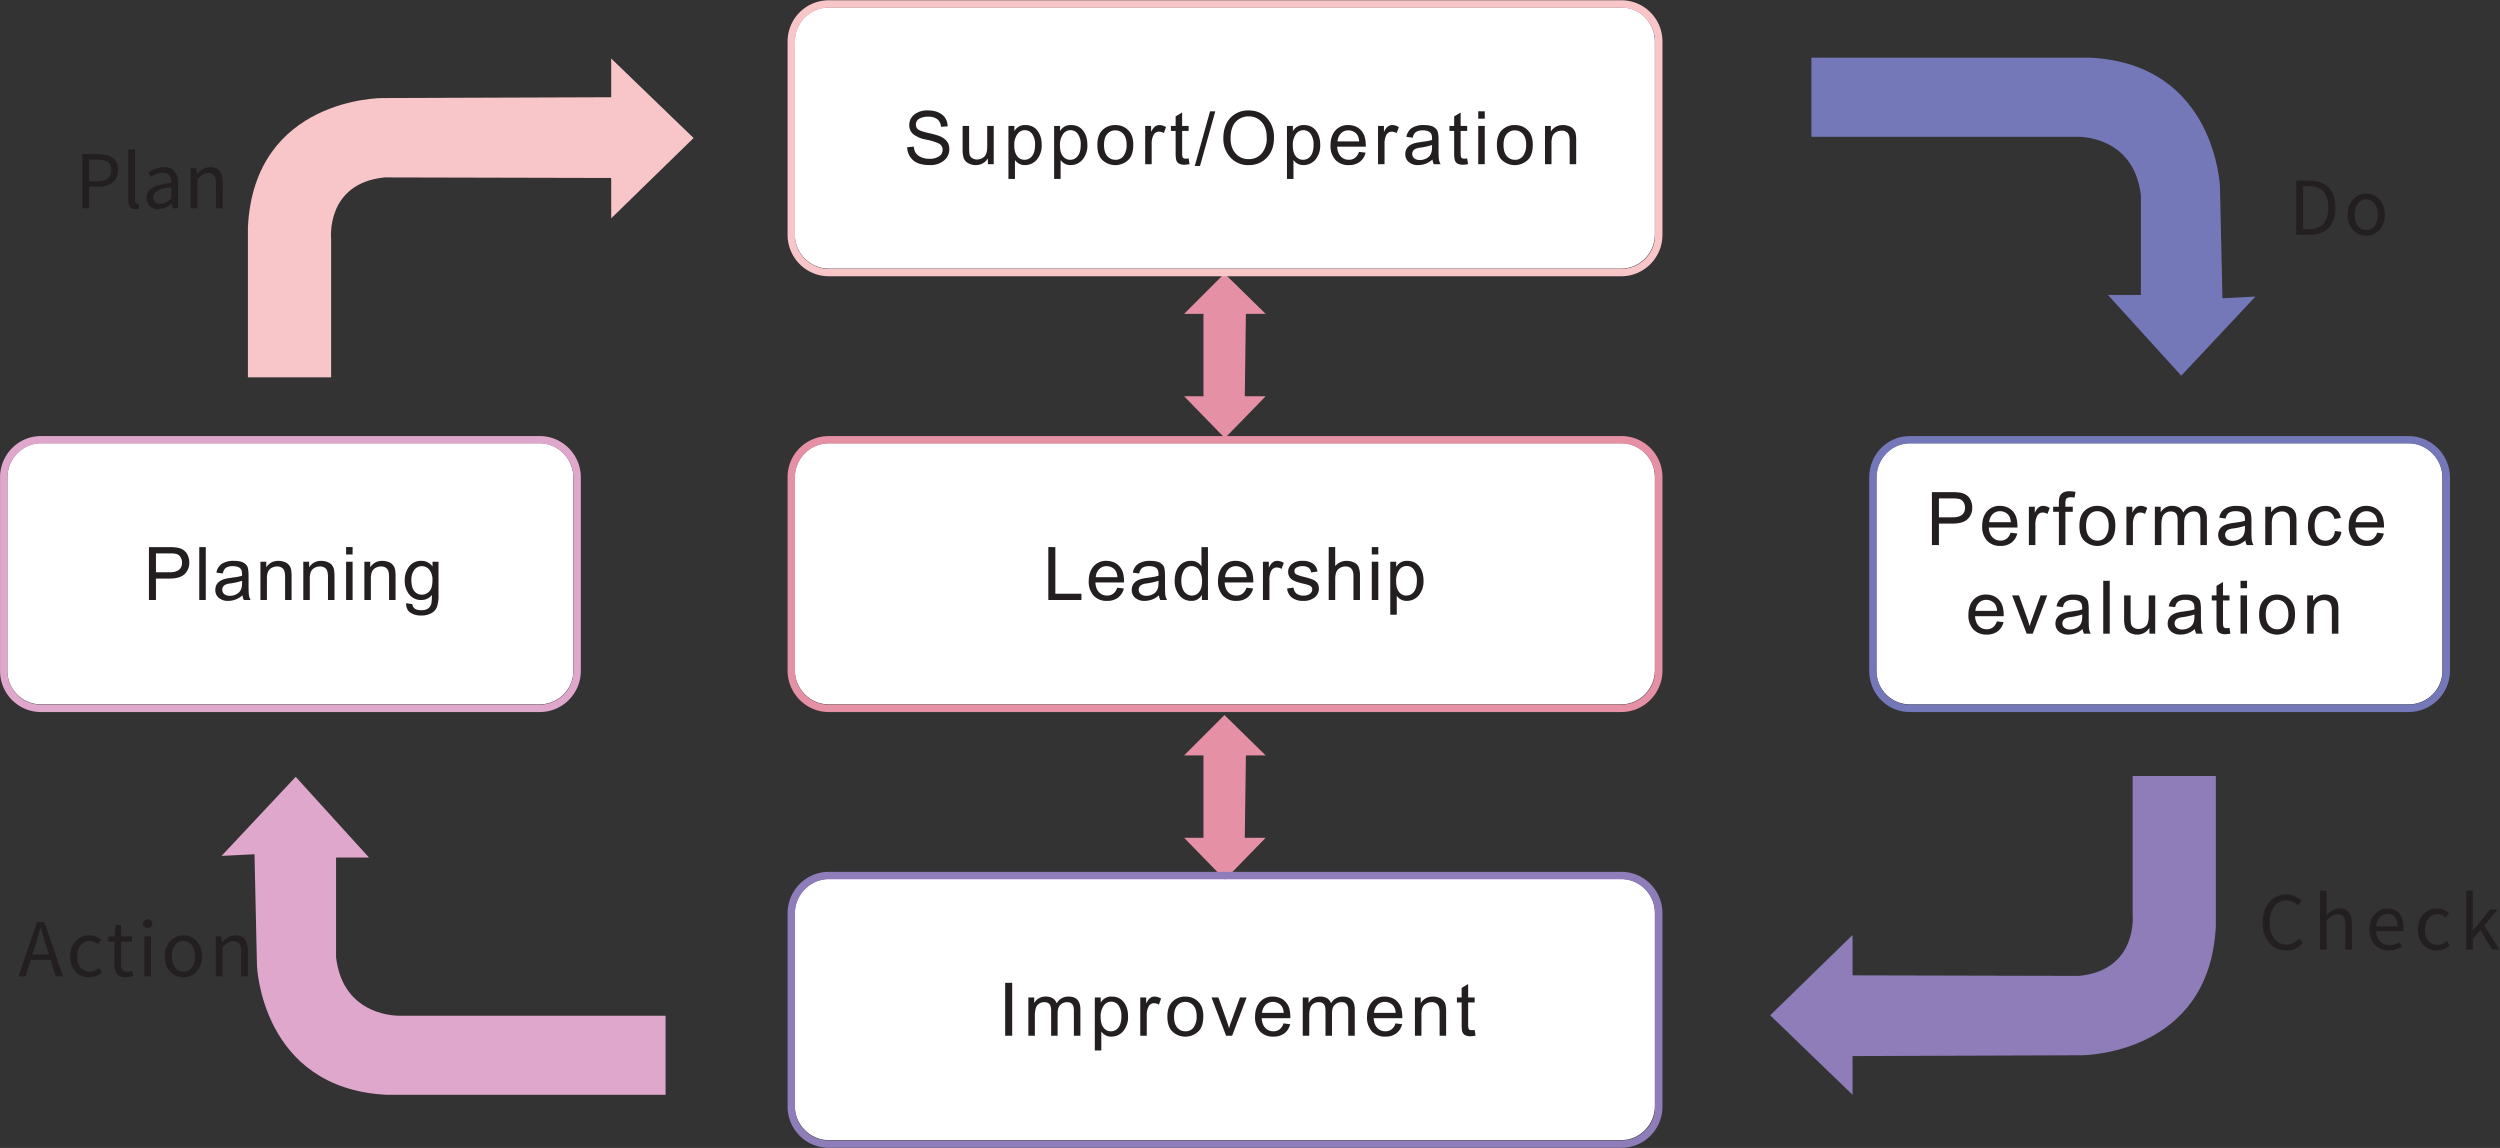 <svg viewBox="0 0 1396 641" xmlns="http://www.w3.org/2000/svg" xml:space="preserve" style="fill-rule:evenodd;clip-rule:evenodd;stroke-linejoin:round;stroke-miterlimit:2"><rect x="0" y="0" width="1396" height="641" fill="#333333" stroke="none"/><path d="M0-34.994h-106.216c-2.478 0-4.528 2.04-4.528 4.519v25.919c0 2.479 2.05 4.556 4.528 4.556H0c2.479 0 4.505-2.077 4.505-4.556v-25.919c0-2.479-2.026-4.519-4.505-4.519" style="fill:#fff;fill-rule:nonzero" transform="translate(905.302 636.623) scale(4.167)"/><path d="M0-34.994h-106.216c-2.478 0-4.528 2.04-4.528 4.519v25.919c0 2.479 2.05 4.556 4.528 4.556H0c2.479 0 4.505-2.077 4.505-4.556v-25.919c0-2.479-2.026-4.519-4.505-4.519" style="fill:#fff;fill-rule:nonzero" transform="translate(905.302 393.297) scale(4.167)"/><path d="M0-34.994h-106.216c-2.478 0-4.528 2.04-4.528 4.519v25.919c0 2.479 2.05 4.556 4.528 4.556H0c2.479 0 4.505-2.077 4.505-4.556v-25.919c0-2.479-2.026-4.519-4.505-4.519" style="fill:#fff;fill-rule:nonzero" transform="translate(905.302 149.976) scale(4.167)"/><path d="M0-34.994h-66.842c-2.479 0-4.491 2.108-4.491 4.587v25.919A4.49 4.49 0 0 0-66.842 0H0c2.48 0 4.507-2.009 4.507-4.488v-25.919c0-2.479-2.027-4.587-4.507-4.587" style="fill:#fff;fill-rule:nonzero" transform="translate(301.36 393.297) scale(4.167)"/><path d="M0-34.994h-66.844c-2.478 0-4.489 2.108-4.489 4.587v25.919A4.49 4.49 0 0 0-66.844 0H0c2.479 0 4.506-2.009 4.506-4.488v-25.919c0-2.479-2.027-4.587-4.506-4.587" style="fill:#fff;fill-rule:nonzero" transform="translate(1345.028 393.297) scale(4.167)"/><path d="M0-42.611v10.598h35.546s7.654-.332 8.611 7.837v13.358h-4.416L49.566 0l9.935-10.597-4.415.22-.332-14.902s-.551-16.449-17.331-17.332H0Z" style="fill:#7478b9;fill-rule:nonzero" transform="translate(1011.47 209.772) scale(4.167)"/><path d="M0 42.611V32.013h-35.547s-7.653.332-8.61-7.837V10.818h4.416L-49.566 0l-9.936 10.597 4.415-.22.331 14.902s.553 16.449 17.332 17.332H0Z" style="fill:#dfa7cc;fill-rule:nonzero" transform="translate(371.656 433.777) scale(4.167)"/><path d="M0-10.708v5.409l11.039-10.763L0-26.715v5.189l-30.689.11s-17.166-.055-17.995 17.332v20.091h11.151V-2.539s-.773-7.451 7.175-8.243L0-10.708Z" style="fill:#f8c6c9;fill-rule:nonzero" transform="translate(341.298 143.997) scale(4.167)"/><path d="M0 10.708V5.299l-11.039 10.763L0 26.715v-5.189l30.689-.11s17.166.055 17.995-17.332v-20.091H37.533V2.539s.774 7.451-7.175 8.243L0 10.708Z" style="fill:#8f7dba;fill-rule:nonzero" transform="translate(1034.465 500.014) scale(4.167)"/><path d="M0-11.242h-2.595l5.409-5.409 5.521 5.409h-2.65L5.538-.203h2.797L2.87 5.409-2.595-.203H0v-11.039Z" style="fill:#e690a6;fill-rule:nonzero" transform="translate(672.015 222.118) scale(4.167)"/><path d="M0-11.242h-2.595l5.409-5.409 5.521 5.409h-2.65L5.538-.203h2.797L2.87 5.409-2.595-.203H0v-11.039Z" style="fill:#e690a6;fill-rule:nonzero" transform="translate(672.015 468.66) scale(4.167)"/><path d="M.523 0H.075v-.716H.17v.631h.353V0Z" style="fill:#231f20;fill-rule:nonzero" transform="matrix(41.26 0 0 41.26 582.285 335.043)"/><path d="M.517-.237H.129c.003.057.02.101.049.132.029.03.065.045.109.045a.133.133 0 0 0 .085-.027.164.164 0 0 0 .052-.08l.09.011a.219.219 0 0 1-.08.125.24.24 0 0 1-.147.043.236.236 0 0 1-.182-.071.278.278 0 0 1-.066-.196c0-.082.021-.148.064-.199A.222.222 0 0 1 .282-.53a.26.26 0 0 1 .109.025.212.212 0 0 1 .089.085c.025.04.037.101.037.183Zm-.09-.072C.423-.362.407-.4.378-.423a.151.151 0 0 0-.096-.035.139.139 0 0 0-.102.041.172.172 0 0 0-.046.108h.293Z" style="fill:#231f20;fill-rule:nonzero" transform="matrix(41.26 0 0 41.26 606.344 335.043)"/><path d="M.516 0H.424a.174.174 0 0 1-.018-.064.287.287 0 0 1-.191.076.19.19 0 0 1-.13-.041.136.136 0 0 1-.047-.108c0-.043.015-.079.046-.106.03-.028.083-.047.158-.056l.082-.012A.45.45 0 0 0 .4-.329a.36.36 0 0 0-.003-.056.075.075 0 0 0-.014-.034.08.08 0 0 0-.038-.028.196.196 0 0 0-.071-.011.166.166 0 0 0-.09.021c-.022.014-.037.04-.045.078L.053-.37a.179.179 0 0 1 .073-.12.288.288 0 0 1 .161-.04c.062 0 .108.009.137.028.029.018.047.04.054.066.006.026.01.06.01.101v.118c0 .072.001.12.004.145A.192.192 0 0 0 .516 0ZM.4-.228V-.26a.877.877 0 0 1-.169.037c-.066.009-.099.037-.099.084 0 .024.009.043.027.059a.116.116 0 0 0 .077.023.179.179 0 0 0 .114-.039C.383-.122.4-.166.4-.228Z" style="fill:#231f20;fill-rule:nonzero" transform="matrix(41.26 0 0 41.26 630.406 335.043)"/><path d="M.486 0H.404v-.066H.402a.156.156 0 0 1-.143.078A.199.199 0 0 1 .1-.063a.293.293 0 0 1-.064-.196c0-.083.02-.15.06-.198A.195.195 0 0 1 .255-.53a.16.16 0 0 1 .141.071h.002v-.257h.088V0ZM.268-.06a.126.126 0 0 0 .098-.047c.026-.032.04-.08.04-.144a.27.27 0 0 0-.037-.151.118.118 0 0 0-.105-.056.114.114 0 0 0-.103.055.27.27 0 0 0-.035.144c0 .043.006.08.019.109.012.03.03.053.052.067a.127.127 0 0 0 .071.023Z" style="fill:#231f20;fill-rule:nonzero" transform="matrix(41.26 0 0 41.26 654.465 335.043)"/><path d="M.517-.237H.129c.003.057.02.101.049.132.029.03.065.045.109.045a.133.133 0 0 0 .085-.027.164.164 0 0 0 .052-.08l.09.011a.219.219 0 0 1-.08.125.24.24 0 0 1-.147.043.236.236 0 0 1-.182-.071.278.278 0 0 1-.066-.196c0-.082.021-.148.064-.199A.222.222 0 0 1 .282-.53a.26.26 0 0 1 .109.025.212.212 0 0 1 .089.085c.025.04.037.101.037.183Zm-.09-.072C.423-.362.407-.4.378-.423a.151.151 0 0 0-.096-.035.139.139 0 0 0-.102.041.172.172 0 0 0-.046.108h.293Z" style="fill:#231f20;fill-rule:nonzero" transform="matrix(41.26 0 0 41.26 678.527 335.043)"/><path d="m.346-.502-.03.081A.124.124 0 0 0 .252-.44a.082.082 0 0 0-.075.044.252.252 0 0 0-.025.124V0H.064v-.518h.08v.078h.002c.028-.06.065-.09.11-.09.03 0 .06.009.09.028Z" style="fill:#231f20;fill-rule:nonzero" transform="matrix(41.26 0 0 41.26 702.585 335.043)"/><path d="M.356-.373a.092.092 0 0 0-.034-.064.136.136 0 0 0-.08-.021.174.174 0 0 0-.081.017.053.053 0 0 0-.031.05c0 .02.008.035.025.044a.503.503 0 0 0 .097.032c.055.014.096.026.123.037a.15.15 0 0 1 .063.045c.015.02.023.047.023.081a.148.148 0 0 1-.057.117.23.23 0 0 1-.151.047.25.25 0 0 1-.154-.042.178.178 0 0 1-.068-.125l.087-.013a.121.121 0 0 0 .04.081.148.148 0 0 0 .094.027.14.14 0 0 0 .088-.024.072.072 0 0 0 .031-.059.054.054 0 0 0-.014-.038.102.102 0 0 0-.035-.021 1.487 1.487 0 0 0-.096-.025C.153-.245.104-.266.08-.291a.129.129 0 0 1-.035-.09c0-.043.017-.079.052-.107A.213.213 0 0 1 .236-.53a.24.24 0 0 1 .144.037c.034.024.055.06.062.108l-.086.012Z" style="fill:#231f20;fill-rule:nonzero" transform="matrix(41.26 0 0 41.26 717.44 335.043)"/><path d="M.49 0H.402v-.327c0-.042-.009-.074-.027-.095C.356-.444.329-.454.293-.454a.14.14 0 0 0-.096.037c-.028.025-.042.07-.042.134V0H.067v-.716h.088v.257A.2.2 0 0 1 .311-.53c.034 0 .066.007.096.021a.118.118 0 0 1 .065.063.307.307 0 0 1 .018.118V0Z" style="fill:#231f20;fill-rule:nonzero" transform="matrix(41.26 0 0 41.26 739.181 335.043)"/><path d="M.155 0H.067v-.518h.088V0Zm0-.616H.067v-.1h.088v.1Z" style="fill:#231f20;fill-rule:nonzero" transform="matrix(41.26 0 0 41.26 763.244 335.043)"/><path d="M.15-.451A.162.162 0 0 1 .298-.53c.068 0 .122.025.161.074.039.05.059.114.059.193a.298.298 0 0 1-.065.201.21.21 0 0 1-.161.074.16.16 0 0 1-.134-.066H.156v.253H.068v-.717h.08v.067H.15Zm.136.391a.125.125 0 0 0 .102-.051c.027-.034.04-.085.04-.152A.24.24 0 0 0 .389-.41a.122.122 0 0 0-.202.006.251.251 0 0 0-.04.148c0 .064.013.113.039.146a.12.12 0 0 0 .1.05Z" style="fill:#231f20;fill-rule:nonzero" transform="matrix(41.26 0 0 41.26 773.523 335.043)"/><path d="M.077-.716h.27c.043 0 .08.002.11.007.031.004.06.015.086.032a.173.173 0 0 1 .06.073c.013.03.02.062.02.095a.207.207 0 0 1-.064.159c-.042.04-.11.06-.204.06H.172V0H.077v-.716Zm.095.341h.184c.113 0 .169-.044.169-.131a.13.13 0 0 0-.022-.076.096.096 0 0 0-.054-.041.439.439 0 0 0-.095-.008H.172v.256Z" style="fill:#231f20;fill-rule:nonzero" transform="matrix(41.26 0 0 41.26 79.99 335.043)"/><path style="fill:#231f20;fill-rule:nonzero" d="M.067-.716h.088V0H.067z" transform="matrix(41.26 0 0 41.26 108.506 335.043)"/><path d="M.516 0H.424a.174.174 0 0 1-.018-.064.287.287 0 0 1-.191.076.19.19 0 0 1-.13-.041.136.136 0 0 1-.047-.108c0-.043.015-.079.046-.106.03-.028.083-.047.158-.056l.082-.012A.45.45 0 0 0 .4-.329a.36.36 0 0 0-.003-.056.075.075 0 0 0-.014-.034.08.08 0 0 0-.038-.028.196.196 0 0 0-.071-.011.166.166 0 0 0-.09.021c-.022.014-.037.04-.045.078L.053-.37a.179.179 0 0 1 .073-.12.288.288 0 0 1 .161-.04c.062 0 .108.009.137.028.029.018.047.04.054.066.006.026.01.06.01.101v.118c0 .072.001.12.004.145A.192.192 0 0 0 .516 0ZM.4-.228V-.26a.877.877 0 0 1-.169.037c-.066.009-.099.037-.099.084 0 .024.009.043.027.059a.116.116 0 0 0 .077.023.179.179 0 0 0 .114-.039C.383-.122.4-.166.4-.228Z" style="fill:#231f20;fill-rule:nonzero" transform="matrix(41.26 0 0 41.26 118.668 335.043)"/><path d="M.49 0H.402v-.315c0-.053-.01-.089-.029-.109a.103.103 0 0 0-.079-.03.148.148 0 0 0-.074.019.114.114 0 0 0-.05.054.275.275 0 0 0-.014.098V0H.068v-.518h.079v.073h.002a.184.184 0 0 1 .069-.064.2.2 0 0 1 .094-.021c.027 0 .054.005.081.015.027.01.048.024.063.044a.14.14 0 0 1 .028.062.528.528 0 0 1 .006.09V0Z" style="fill:#231f20;fill-rule:nonzero" transform="matrix(41.26 0 0 41.26 142.614 335.043)"/><path d="M.49 0H.402v-.315c0-.053-.01-.089-.029-.109a.103.103 0 0 0-.079-.03.148.148 0 0 0-.074.019.114.114 0 0 0-.05.054.275.275 0 0 0-.014.098V0H.068v-.518h.079v.073h.002a.184.184 0 0 1 .069-.064.2.2 0 0 1 .094-.021c.027 0 .054.005.081.015.027.01.048.024.063.044a.14.14 0 0 1 .028.062.528.528 0 0 1 .006.09V0Z" style="fill:#231f20;fill-rule:nonzero" transform="matrix(41.26 0 0 41.26 166.556 335.043)"/><path d="M.155 0H.067v-.518h.088V0Zm0-.616H.067v-.1h.088v.1Z" style="fill:#231f20;fill-rule:nonzero" transform="matrix(41.26 0 0 41.26 190.498 335.043)"/><path d="M.49 0H.402v-.315c0-.053-.01-.089-.029-.109a.103.103 0 0 0-.079-.03.148.148 0 0 0-.074.019.114.114 0 0 0-.05.054.275.275 0 0 0-.014.098V0H.068v-.518h.079v.073h.002a.184.184 0 0 1 .069-.064.2.2 0 0 1 .094-.021c.027 0 .054.005.081.015.027.01.048.024.063.044a.14.14 0 0 1 .028.062.528.528 0 0 1 .006.09V0Z" style="fill:#231f20;fill-rule:nonzero" transform="matrix(41.26 0 0 41.26 200.664 335.043)"/><path d="M.491-.07a.456.456 0 0 1-.022.165.16.16 0 0 1-.078.085.28.28 0 0 1-.134.03A.26.26 0 0 1 .11.171C.071.145.052.102.052.043l.085.013a.084.084 0 0 0 .035.062c.019.013.047.02.084.02.045 0 .079-.009.1-.028A.115.115 0 0 0 .395.042a.746.746 0 0 0 .007-.11A.18.18 0 0 1 .258 0a.2.2 0 0 1-.163-.075.29.29 0 0 1-.061-.188.3.3 0 0 1 .06-.191.198.198 0 0 1 .165-.076.18.18 0 0 1 .149.074H.41v-.062h.081v.448ZM.266-.072a.137.137 0 0 0 .1-.044c.029-.03.043-.08.043-.15a.218.218 0 0 0-.041-.142.13.13 0 0 0-.103-.05.124.124 0 0 0-.102.051.223.223 0 0 0-.039.139c0 .068.014.118.041.149a.128.128 0 0 0 .101.047Z" style="fill:#231f20;fill-rule:nonzero" transform="matrix(41.26 0 0 41.26 224.606 335.043)"/><path style="fill:#231f20;fill-rule:nonzero" d="M.092-.716h.095V0H.092z" transform="matrix(41.26 0 0 41.26 557.49 578.352)"/><path d="M.769 0H.681v-.327a.282.282 0 0 0-.005-.062.079.079 0 0 0-.025-.045C.638-.448.617-.454.588-.454a.123.123 0 0 0-.089.036c-.026.024-.038.063-.038.117V0H.373v-.337c0-.045-.008-.076-.024-.092C.334-.446.311-.454.282-.454a.12.12 0 0 0-.093.039C.165-.389.153-.34.153-.269V0H.065v-.518h.079v.072h.002A.172.172 0 0 1 .301-.53a.18.18 0 0 1 .094.023.13.13 0 0 1 .053.068.18.18 0 0 1 .16-.091c.054 0 .094.015.121.044.027.029.04.072.04.13V0Z" style="fill:#231f20;fill-rule:nonzero" transform="matrix(41.26 0 0 41.26 571.556 578.352)"/><path d="M.15-.451A.162.162 0 0 1 .298-.53c.068 0 .122.025.161.074.039.05.059.114.059.193a.298.298 0 0 1-.065.201.21.21 0 0 1-.161.074.16.16 0 0 1-.134-.066H.156v.253H.068v-.717h.08v.067H.15Zm.136.391a.125.125 0 0 0 .102-.051c.027-.034.04-.085.04-.152A.24.24 0 0 0 .389-.41a.122.122 0 0 0-.202.006.251.251 0 0 0-.04.148c0 .064.013.113.039.146a.12.12 0 0 0 .1.05Z" style="fill:#231f20;fill-rule:nonzero" transform="matrix(41.26 0 0 41.26 608.531 578.352)"/><path d="m.346-.502-.03.081A.124.124 0 0 0 .252-.44a.082.082 0 0 0-.075.044.252.252 0 0 0-.025.124V0H.064v-.518h.08v.078h.002c.028-.06.065-.09.11-.09.03 0 .06.009.09.028Z" style="fill:#231f20;fill-rule:nonzero" transform="matrix(41.26 0 0 41.26 634.081 578.352)"/><path d="M.278-.53c.07 0 .128.023.174.069.046.045.069.11.069.194 0 .102-.025.174-.075.216a.255.255 0 0 1-.339-.002C.059-.096.035-.165.035-.259c0-.091.023-.159.07-.204A.243.243 0 0 1 .278-.53Zm0 .47a.13.13 0 0 0 .114-.056.25.25 0 0 0 .039-.146c0-.065-.015-.114-.044-.147a.14.14 0 0 0-.109-.049.14.14 0 0 0-.11.05c-.029.033-.043.083-.043.149 0 .066.015.116.044.149.029.033.065.05.109.05Z" style="fill:#231f20;fill-rule:nonzero" transform="matrix(41.26 0 0 41.26 650.427 578.352)"/><path d="M.488-.518.292 0H.21L.013-.518h.093l.107.3c.02.056.032.095.036.115h.002a.765.765 0 0 1 .027-.084l.12-.331h.09Z" style="fill:#231f20;fill-rule:nonzero" transform="matrix(41.26 0 0 41.26 675.981 578.352)"/><path d="M.517-.237H.129c.003.057.02.101.049.132.029.03.065.045.109.045a.133.133 0 0 0 .085-.027.164.164 0 0 0 .052-.08l.09.011a.219.219 0 0 1-.08.125.24.24 0 0 1-.147.043.236.236 0 0 1-.182-.071.278.278 0 0 1-.066-.196c0-.082.021-.148.064-.199A.222.222 0 0 1 .282-.53a.26.26 0 0 1 .109.025.212.212 0 0 1 .089.085c.025.04.037.101.037.183Zm-.09-.072C.423-.362.407-.4.378-.423a.151.151 0 0 0-.096-.035.139.139 0 0 0-.102.041.172.172 0 0 0-.046.108h.293Z" style="fill:#231f20;fill-rule:nonzero" transform="matrix(41.26 0 0 41.26 699.215 578.352)"/><path d="M.769 0H.681v-.327a.282.282 0 0 0-.005-.062.079.079 0 0 0-.025-.045C.638-.448.617-.454.588-.454a.123.123 0 0 0-.089.036c-.026.024-.038.063-.038.117V0H.373v-.337c0-.045-.008-.076-.024-.092C.334-.446.311-.454.282-.454a.12.12 0 0 0-.093.039C.165-.389.153-.34.153-.269V0H.065v-.518h.079v.072h.002A.172.172 0 0 1 .301-.53a.18.18 0 0 1 .094.023.13.13 0 0 1 .053.068.18.18 0 0 1 .16-.091c.054 0 .094.015.121.044.027.029.04.072.04.13V0Z" style="fill:#231f20;fill-rule:nonzero" transform="matrix(41.26 0 0 41.26 724.765 578.352)"/><path d="M.517-.237H.129c.003.057.02.101.049.132.029.03.065.045.109.045a.133.133 0 0 0 .085-.027.164.164 0 0 0 .052-.08l.09.011a.219.219 0 0 1-.08.125.24.24 0 0 1-.147.043.236.236 0 0 1-.182-.071.278.278 0 0 1-.066-.196c0-.082.021-.148.064-.199A.222.222 0 0 1 .282-.53a.26.26 0 0 1 .109.025.212.212 0 0 1 .089.085c.025.04.037.101.037.183Zm-.09-.072C.423-.362.407-.4.378-.423a.151.151 0 0 0-.096-.035.139.139 0 0 0-.102.041.172.172 0 0 0-.046.108h.293Z" style="fill:#231f20;fill-rule:nonzero" transform="matrix(41.26 0 0 41.26 761.74 578.352)"/><path d="M.49 0H.402v-.315c0-.053-.01-.089-.029-.109a.103.103 0 0 0-.079-.03.148.148 0 0 0-.074.019.114.114 0 0 0-.05.054.275.275 0 0 0-.014.098V0H.068v-.518h.079v.073h.002a.184.184 0 0 1 .069-.064.2.2 0 0 1 .094-.021c.027 0 .054.005.081.015.027.01.048.024.063.044a.14.14 0 0 1 .028.062.528.528 0 0 1 .006.09V0Z" style="fill:#231f20;fill-rule:nonzero" transform="matrix(41.26 0 0 41.26 787.294 578.352)"/><path d="M.269-.001a.366.366 0 0 1-.066.008.144.144 0 0 1-.084-.02.087.087 0 0 1-.032-.052.49.49 0 0 1-.006-.087V-.45H.017v-.068h.064v-.129L.169-.7v.182h.088v.068H.169v.303c0 .026.003.045.008.055.005.011.019.017.041.017a.184.184 0 0 0 .039-.004l.012.078Z" style="fill:#231f20;fill-rule:nonzero" transform="matrix(41.26 0 0 41.26 812.844 578.352)"/><path d="M.077-.716h.27c.043 0 .08.002.11.007.031.004.06.015.086.032a.173.173 0 0 1 .06.073c.013.03.02.062.02.095a.207.207 0 0 1-.064.159c-.042.04-.11.06-.204.06H.172V0H.077v-.716Zm.095.341h.184c.113 0 .169-.044.169-.131a.13.13 0 0 0-.022-.076.096.096 0 0 0-.054-.041.439.439 0 0 0-.095-.008H.172v.256Z" style="fill:#231f20;fill-rule:nonzero" transform="matrix(41.26 0 0 41.26 1075.602 304.347)"/><path d="M.517-.237H.129c.003.057.02.101.049.132.029.03.065.045.109.045a.133.133 0 0 0 .085-.027.164.164 0 0 0 .052-.08l.09.011a.219.219 0 0 1-.08.125.24.24 0 0 1-.147.043.236.236 0 0 1-.182-.071.278.278 0 0 1-.066-.196c0-.082.021-.148.064-.199A.222.222 0 0 1 .282-.53a.26.26 0 0 1 .109.025.212.212 0 0 1 .089.085c.025.04.037.101.037.183Zm-.09-.072C.423-.362.407-.4.378-.423a.151.151 0 0 0-.096-.035.139.139 0 0 0-.102.041.172.172 0 0 0-.046.108h.293Z" style="fill:#231f20;fill-rule:nonzero" transform="matrix(41.26 0 0 41.26 1105.227 304.347)"/><path d="m.346-.502-.03.081A.124.124 0 0 0 .252-.44a.082.082 0 0 0-.075.044.252.252 0 0 0-.025.124V0H.064v-.518h.08v.078h.002c.028-.06.065-.09.11-.09.03 0 .06.009.09.028Z" style="fill:#231f20;fill-rule:nonzero" transform="matrix(41.26 0 0 41.26 1130.282 304.347)"/><path d="m.311-.719-.013.077a.315.315 0 0 0-.052-.005.103.103 0 0 0-.052.013c-.013.009-.02.032-.02.067v.049h.1v.068h-.1V0H.086v-.45H.008v-.068h.078v-.056a.31.31 0 0 1 .007-.071.105.105 0 0 1 .039-.057c.021-.017.053-.026.097-.026.026 0 .053.003.082.009Z" style="fill:#231f20;fill-rule:nonzero" transform="matrix(41.26 0 0 41.26 1146.128 304.347)"/><path d="M.278-.53c.07 0 .128.023.174.069.046.045.069.11.069.194 0 .102-.025.174-.075.216a.255.255 0 0 1-.339-.002C.059-.096.035-.165.035-.259c0-.091.023-.159.07-.204A.243.243 0 0 1 .278-.53Zm0 .47a.13.13 0 0 0 .114-.056.25.25 0 0 0 .039-.146c0-.065-.015-.114-.044-.147a.14.14 0 0 0-.109-.049.14.14 0 0 0-.11.05c-.029.033-.043.083-.043.149 0 .066.015.116.044.149.029.033.065.05.109.05Z" style="fill:#231f20;fill-rule:nonzero" transform="matrix(41.26 0 0 41.26 1159.698 304.347)"/><path d="m.346-.502-.03.081A.124.124 0 0 0 .252-.44a.082.082 0 0 0-.075.044.252.252 0 0 0-.025.124V0H.064v-.518h.08v.078h.002c.028-.06.065-.09.11-.09.03 0 .06.009.09.028Z" style="fill:#231f20;fill-rule:nonzero" transform="matrix(41.26 0 0 41.26 1184.748 304.347)"/><path d="M.769 0H.681v-.327a.282.282 0 0 0-.005-.062.079.079 0 0 0-.025-.045C.638-.448.617-.454.588-.454a.123.123 0 0 0-.089.036c-.026.024-.038.063-.038.117V0H.373v-.337c0-.045-.008-.076-.024-.092C.334-.446.311-.454.282-.454a.12.12 0 0 0-.093.039C.165-.389.153-.34.153-.269V0H.065v-.518h.079v.072h.002A.172.172 0 0 1 .301-.53a.18.18 0 0 1 .094.023.13.13 0 0 1 .053.068.18.18 0 0 1 .16-.091c.054 0 .094.015.121.044.027.029.04.072.04.13V0Z" style="fill:#231f20;fill-rule:nonzero" transform="matrix(41.26 0 0 41.26 1200.598 304.347)"/><path d="M.516 0H.424a.174.174 0 0 1-.018-.064.287.287 0 0 1-.191.076.19.19 0 0 1-.13-.041.136.136 0 0 1-.047-.108c0-.043.015-.079.046-.106.03-.028.083-.047.158-.056l.082-.012A.45.45 0 0 0 .4-.329a.36.36 0 0 0-.003-.056.075.075 0 0 0-.014-.034.08.08 0 0 0-.038-.028.196.196 0 0 0-.071-.011.166.166 0 0 0-.09.021c-.022.014-.037.04-.045.078L.053-.37a.179.179 0 0 1 .073-.12.288.288 0 0 1 .161-.04c.062 0 .108.009.137.028.029.018.047.04.054.066.006.026.01.06.01.101v.118c0 .072.001.12.004.145A.192.192 0 0 0 .516 0ZM.4-.228V-.26a.877.877 0 0 1-.169.037c-.066.009-.099.037-.099.084 0 .024.009.043.027.059a.116.116 0 0 0 .077.023.179.179 0 0 0 .114-.039C.383-.122.4-.166.4-.228Z" style="fill:#231f20;fill-rule:nonzero" transform="matrix(41.26 0 0 41.26 1237.073 304.347)"/><path d="M.49 0H.402v-.315c0-.053-.01-.089-.029-.109a.103.103 0 0 0-.079-.03.148.148 0 0 0-.074.019.114.114 0 0 0-.05.054.275.275 0 0 0-.014.098V0H.068v-.518h.079v.073h.002a.184.184 0 0 1 .069-.064.2.2 0 0 1 .094-.021c.027 0 .054.005.081.015.027.01.048.024.063.044a.14.14 0 0 1 .028.062.528.528 0 0 1 .006.09V0Z" style="fill:#231f20;fill-rule:nonzero" transform="matrix(41.26 0 0 41.26 1262.128 304.347)"/><path d="M.491-.179a.217.217 0 0 1-.078.145.223.223 0 0 1-.138.046C.2.012.142-.012.101-.062a.295.295 0 0 1-.062-.196.33.33 0 0 1 .035-.162.206.206 0 0 1 .089-.085.258.258 0 0 1 .112-.025c.053 0 .099.014.137.042a.178.178 0 0 1 .07.122l-.085.013a.154.154 0 0 0-.043-.079.11.11 0 0 0-.075-.026c-.049 0-.087.017-.112.052a.248.248 0 0 0-.038.146c0 .064.012.113.037.148a.124.124 0 0 0 .108.052.12.12 0 0 0 .089-.033C.385-.114.398-.147.404-.19l.087.011Z" style="fill:#231f20;fill-rule:nonzero" transform="matrix(41.26 0 0 41.26 1287.178 304.347)"/><path d="M.517-.237H.129c.003.057.02.101.049.132.029.03.065.045.109.045a.133.133 0 0 0 .085-.027.164.164 0 0 0 .052-.08l.09.011a.219.219 0 0 1-.08.125.24.24 0 0 1-.147.043.236.236 0 0 1-.182-.071.278.278 0 0 1-.066-.196c0-.082.021-.148.064-.199A.222.222 0 0 1 .282-.53a.26.26 0 0 1 .109.025.212.212 0 0 1 .089.085c.025.04.037.101.037.183Zm-.09-.072C.423-.362.407-.4.378-.423a.151.151 0 0 0-.096-.035.139.139 0 0 0-.102.041.172.172 0 0 0-.046.108h.293Z" style="fill:#231f20;fill-rule:nonzero" transform="matrix(41.26 0 0 41.26 1309.915 304.347)"/><path d="M.517-.237H.129c.003.057.02.101.049.132.029.03.065.045.109.045a.133.133 0 0 0 .085-.027.164.164 0 0 0 .052-.08l.09.011a.219.219 0 0 1-.08.125.24.24 0 0 1-.147.043.236.236 0 0 1-.182-.071.278.278 0 0 1-.066-.196c0-.082.021-.148.064-.199A.222.222 0 0 1 .282-.53a.26.26 0 0 1 .109.025.212.212 0 0 1 .089.085c.025.04.037.101.037.183Zm-.09-.072C.423-.362.407-.4.378-.423a.151.151 0 0 0-.096-.035.139.139 0 0 0-.102.041.172.172 0 0 0-.046.108h.293Z" style="fill:#231f20;fill-rule:nonzero" transform="matrix(41.26 0 0 41.26 1097.552 353.856)"/><path d="M.488-.518.292 0H.21L.013-.518h.093l.107.3c.02.056.032.095.036.115h.002a.765.765 0 0 1 .027-.084l.12-.331h.09Z" style="fill:#231f20;fill-rule:nonzero" transform="matrix(41.26 0 0 41.26 1123.036 353.856)"/><path d="M.516 0H.424a.174.174 0 0 1-.018-.064.287.287 0 0 1-.191.076.19.19 0 0 1-.13-.041.136.136 0 0 1-.047-.108c0-.043.015-.079.046-.106.03-.028.083-.047.158-.056l.082-.012A.45.45 0 0 0 .4-.329a.36.36 0 0 0-.003-.056.075.075 0 0 0-.014-.034.08.08 0 0 0-.038-.028.196.196 0 0 0-.071-.011.166.166 0 0 0-.09.021c-.022.014-.037.04-.045.078L.053-.37a.179.179 0 0 1 .073-.12.288.288 0 0 1 .161-.04c.062 0 .108.009.137.028.029.018.047.04.054.066.006.026.01.06.01.101v.118c0 .072.001.12.004.145A.192.192 0 0 0 .516 0ZM.4-.228V-.26a.877.877 0 0 1-.169.037c-.066.009-.099.037-.099.084 0 .024.009.043.027.059a.116.116 0 0 0 .077.023.179.179 0 0 0 .114-.039C.383-.122.4-.166.4-.228Z" style="fill:#231f20;fill-rule:nonzero" transform="matrix(41.26 0 0 41.26 1146.198 353.856)"/><path style="fill:#231f20;fill-rule:nonzero" d="M.067-.716h.088V0H.067z" transform="matrix(41.26 0 0 41.26 1171.682 353.856)"/><path d="M.487 0H.408v-.076H.406a.186.186 0 0 1-.163.088.203.203 0 0 1-.1-.025.13.13 0 0 1-.062-.069.369.369 0 0 1-.015-.115v-.321h.088v.287c0 .046.002.079.006.099.005.02.016.036.035.049a.112.112 0 0 0 .066.019.15.15 0 0 0 .094-.034c.029-.023.044-.071.044-.143v-.277h.088V0Z" style="fill:#231f20;fill-rule:nonzero" transform="matrix(41.26 0 0 41.26 1183.382 353.856)"/><path d="M.516 0H.424a.174.174 0 0 1-.018-.064.287.287 0 0 1-.191.076.19.19 0 0 1-.13-.041.136.136 0 0 1-.047-.108c0-.043.015-.079.046-.106.03-.028.083-.047.158-.056l.082-.012A.45.45 0 0 0 .4-.329a.36.36 0 0 0-.003-.056.075.075 0 0 0-.014-.034.08.08 0 0 0-.038-.028.196.196 0 0 0-.071-.011.166.166 0 0 0-.09.021c-.022.014-.037.04-.045.078L.053-.37a.179.179 0 0 1 .073-.12.288.288 0 0 1 .161-.04c.062 0 .108.009.137.028.029.018.047.04.054.066.006.026.01.06.01.101v.118c0 .072.001.12.004.145A.192.192 0 0 0 .516 0ZM.4-.228V-.26a.877.877 0 0 1-.169.037c-.066.009-.099.037-.099.084 0 .024.009.043.027.059a.116.116 0 0 0 .077.023.179.179 0 0 0 .114-.039C.383-.122.4-.166.4-.228Z" style="fill:#231f20;fill-rule:nonzero" transform="matrix(41.26 0 0 41.26 1208.865 353.856)"/><path d="M.269-.001a.366.366 0 0 1-.066.008.144.144 0 0 1-.084-.02.087.087 0 0 1-.032-.052.49.49 0 0 1-.006-.087V-.45H.017v-.068h.064v-.129L.169-.7v.182h.088v.068H.169v.303c0 .026.003.045.008.055.005.011.019.017.041.017a.184.184 0 0 0 .039-.004l.012.078Z" style="fill:#231f20;fill-rule:nonzero" transform="matrix(41.26 0 0 41.26 1234.348 353.856)"/><path d="M.155 0H.067v-.518h.088V0Zm0-.616H.067v-.1h.088v.1Z" style="fill:#231f20;fill-rule:nonzero" transform="matrix(41.26 0 0 41.26 1248.348 353.856)"/><path d="M.278-.53c.07 0 .128.023.174.069.046.045.069.11.069.194 0 .102-.025.174-.075.216a.255.255 0 0 1-.339-.002C.059-.096.035-.165.035-.259c0-.091.023-.159.07-.204A.243.243 0 0 1 .278-.53Zm0 .47a.13.13 0 0 0 .114-.056.25.25 0 0 0 .039-.146c0-.065-.015-.114-.044-.147a.14.14 0 0 0-.109-.049.14.14 0 0 0-.11.05c-.029.033-.043.083-.043.149 0 .066.015.116.044.149.029.033.065.05.109.05Z" style="fill:#231f20;fill-rule:nonzero" transform="matrix(41.26 0 0 41.26 1260.048 353.856)"/><path d="M.49 0H.402v-.315c0-.053-.01-.089-.029-.109a.103.103 0 0 0-.079-.03.148.148 0 0 0-.074.019.114.114 0 0 0-.05.054.275.275 0 0 0-.014.098V0H.068v-.518h.079v.073h.002a.184.184 0 0 1 .069-.064.2.2 0 0 1 .094-.021c.027 0 .054.005.081.015.027.01.048.024.063.044a.14.14 0 0 1 .028.062.528.528 0 0 1 .006.09V0Z" style="fill:#231f20;fill-rule:nonzero" transform="matrix(41.26 0 0 41.26 1285.532 353.856)"/><path d="M.502-.506a.141.141 0 0 0-.049-.103.198.198 0 0 0-.125-.034.233.233 0 0 0-.119.027.088.088 0 0 0-.046.08c0 .031.012.054.035.069.024.015.069.03.136.045.059.013.108.026.145.04.037.014.07.035.096.064.027.029.04.067.04.116a.191.191 0 0 1-.073.153.289.289 0 0 1-.192.061C.25.012.174-.01.124-.055A.238.238 0 0 1 .045-.23l.09-.008c.004.057.026.099.066.125.04.027.089.04.145.04a.229.229 0 0 0 .129-.033.1.1 0 0 0 .049-.089.09.09 0 0 0-.051-.085.739.739 0 0 0-.172-.053.394.394 0 0 1-.175-.074.157.157 0 0 1-.053-.123c0-.057.023-.104.068-.142a.28.28 0 0 1 .183-.056c.08 0 .144.019.192.056.048.037.074.09.077.159l-.091.007Z" style="fill:#231f20;fill-rule:nonzero" transform="matrix(41.26 0 0 41.26 504.719 91.693)"/><path d="M.487 0H.408v-.076H.406a.186.186 0 0 1-.163.088.203.203 0 0 1-.1-.025.13.13 0 0 1-.062-.069.369.369 0 0 1-.015-.115v-.321h.088v.287c0 .046.002.079.006.099.005.02.016.036.035.049a.112.112 0 0 0 .066.019.15.15 0 0 0 .094-.034c.029-.023.044-.071.044-.143v-.277h.088V0Z" style="fill:#231f20;fill-rule:nonzero" transform="matrix(41.26 0 0 41.26 534.798 91.693)"/><path d="M.15-.451A.162.162 0 0 1 .298-.53c.068 0 .122.025.161.074.039.05.059.114.059.193a.298.298 0 0 1-.065.201.21.21 0 0 1-.161.074.16.16 0 0 1-.134-.066H.156v.253H.068v-.717h.08v.067H.15Zm.136.391a.125.125 0 0 0 .102-.051c.027-.034.04-.085.04-.152A.24.24 0 0 0 .389-.41a.122.122 0 0 0-.202.006.251.251 0 0 0-.04.148c0 .064.013.113.039.146a.12.12 0 0 0 .1.05Z" style="fill:#231f20;fill-rule:nonzero" transform="matrix(41.26 0 0 41.26 560.306 91.693)"/><path d="M.15-.451A.162.162 0 0 1 .298-.53c.068 0 .122.025.161.074.039.05.059.114.059.193a.298.298 0 0 1-.065.201.21.21 0 0 1-.161.074.16.16 0 0 1-.134-.066H.156v.253H.068v-.717h.08v.067H.15Zm.136.391a.125.125 0 0 0 .102-.051c.027-.034.04-.085.04-.152A.24.24 0 0 0 .389-.41a.122.122 0 0 0-.202.006.251.251 0 0 0-.04.148c0 .064.013.113.039.146a.12.12 0 0 0 .1.05Z" style="fill:#231f20;fill-rule:nonzero" transform="matrix(41.26 0 0 41.26 585.815 91.693)"/><path d="M.278-.53c.07 0 .128.023.174.069.046.045.069.11.069.194 0 .102-.025.174-.075.216a.255.255 0 0 1-.339-.002C.059-.096.035-.165.035-.259c0-.091.023-.159.07-.204A.243.243 0 0 1 .278-.53Zm0 .47a.13.13 0 0 0 .114-.056.25.25 0 0 0 .039-.146c0-.065-.015-.114-.044-.147a.14.14 0 0 0-.109-.049.14.14 0 0 0-.11.05c-.029.033-.043.083-.043.149 0 .066.015.116.044.149.029.033.065.05.109.05Z" style="fill:#231f20;fill-rule:nonzero" transform="matrix(41.26 0 0 41.26 611.323 91.693)"/><path d="m.346-.502-.03.081A.124.124 0 0 0 .252-.44a.082.082 0 0 0-.075.044.252.252 0 0 0-.025.124V0H.064v-.518h.08v.078h.002c.028-.06.065-.09.11-.09.03 0 .06.009.09.028Z" style="fill:#231f20;fill-rule:nonzero" transform="matrix(41.26 0 0 41.26 636.831 91.693)"/><path d="M.269-.001a.366.366 0 0 1-.066.008.144.144 0 0 1-.084-.02.087.087 0 0 1-.032-.052.49.49 0 0 1-.006-.087V-.45H.017v-.068h.064v-.129L.169-.7v.182h.088v.068H.169v.303c0 .026.003.045.008.055.005.011.019.017.041.017a.184.184 0 0 0 .039-.004l.012.078Z" style="fill:#231f20;fill-rule:nonzero" transform="matrix(41.26 0 0 41.26 653.131 91.693)"/><path d="m.278-.716-.207.74H0l.207-.74h.071Z" style="fill:#231f20;fill-rule:nonzero" transform="matrix(41.26 0 0 41.26 667.156 91.693)"/><path d="M.39-.728c.1 0 .182.034.246.102a.377.377 0 0 1 .096.269c0 .111-.032.2-.096.268A.326.326 0 0 1 .39.012a.319.319 0 0 1-.249-.105.368.368 0 0 1-.094-.256c0-.118.032-.21.095-.278A.329.329 0 0 1 .39-.728Zm-.001.659a.224.224 0 0 0 .177-.076.314.314 0 0 0 .068-.212c0-.093-.023-.165-.069-.215a.226.226 0 0 0-.174-.075.234.234 0 0 0-.177.074c-.046.049-.069.124-.069.226 0 .083.023.15.068.201a.221.221 0 0 0 .176.077Z" style="fill:#231f20;fill-rule:nonzero" transform="matrix(41.26 0 0 41.26 681.181 91.693)"/><path d="M.15-.451A.162.162 0 0 1 .298-.53c.068 0 .122.025.161.074.039.05.059.114.059.193a.298.298 0 0 1-.065.201.21.21 0 0 1-.161.074.16.16 0 0 1-.134-.066H.156v.253H.068v-.717h.08v.067H.15Zm.136.391a.125.125 0 0 0 .102-.051c.027-.034.04-.085.04-.152A.24.24 0 0 0 .389-.41a.122.122 0 0 0-.202.006.251.251 0 0 0-.04.148c0 .064.013.113.039.146a.12.12 0 0 0 .1.05Z" style="fill:#231f20;fill-rule:nonzero" transform="matrix(41.26 0 0 41.26 715.835 91.693)"/><path d="M.517-.237H.129c.003.057.02.101.049.132.029.03.065.045.109.045a.133.133 0 0 0 .085-.027.164.164 0 0 0 .052-.08l.09.011a.219.219 0 0 1-.08.125.24.24 0 0 1-.147.043.236.236 0 0 1-.182-.071.278.278 0 0 1-.066-.196c0-.082.021-.148.064-.199A.222.222 0 0 1 .282-.53a.26.26 0 0 1 .109.025.212.212 0 0 1 .089.085c.025.04.037.101.037.183Zm-.09-.072C.423-.362.407-.4.378-.423a.151.151 0 0 0-.096-.035.139.139 0 0 0-.102.041.172.172 0 0 0-.046.108h.293Z" style="fill:#231f20;fill-rule:nonzero" transform="matrix(41.26 0 0 41.26 741.344 91.693)"/><path d="m.346-.502-.03.081A.124.124 0 0 0 .252-.44a.082.082 0 0 0-.075.044.252.252 0 0 0-.025.124V0H.064v-.518h.08v.078h.002c.028-.06.065-.09.11-.09.03 0 .06.009.09.028Z" style="fill:#231f20;fill-rule:nonzero" transform="matrix(41.26 0 0 41.26 766.852 91.693)"/><path d="M.516 0H.424a.174.174 0 0 1-.018-.064.287.287 0 0 1-.191.076.19.19 0 0 1-.13-.041.136.136 0 0 1-.047-.108c0-.043.015-.079.046-.106.03-.028.083-.047.158-.056l.082-.012A.45.45 0 0 0 .4-.329a.36.36 0 0 0-.003-.056.075.075 0 0 0-.014-.034.08.08 0 0 0-.038-.028.196.196 0 0 0-.071-.011.166.166 0 0 0-.09.021c-.022.014-.037.04-.045.078L.053-.37a.179.179 0 0 1 .073-.12.288.288 0 0 1 .161-.04c.062 0 .108.009.137.028.029.018.047.04.054.066.006.026.01.06.01.101v.118c0 .072.001.12.004.145A.192.192 0 0 0 .516 0ZM.4-.228V-.26a.877.877 0 0 1-.169.037c-.066.009-.099.037-.099.084 0 .024.009.043.027.059a.116.116 0 0 0 .077.023.179.179 0 0 0 .114-.039C.383-.122.4-.166.4-.228Z" style="fill:#231f20;fill-rule:nonzero" transform="matrix(41.26 0 0 41.26 783.152 91.693)"/><path d="M.269-.001a.366.366 0 0 1-.066.008.144.144 0 0 1-.084-.02.087.087 0 0 1-.032-.052.49.49 0 0 1-.006-.087V-.45H.017v-.068h.064v-.129L.169-.7v.182h.088v.068H.169v.303c0 .026.003.045.008.055.005.011.019.017.041.017a.184.184 0 0 0 .039-.004l.012.078Z" style="fill:#231f20;fill-rule:nonzero" transform="matrix(41.26 0 0 41.26 808.66 91.693)"/><path d="M.155 0H.067v-.518h.088V0Zm0-.616H.067v-.1h.088v.1Z" style="fill:#231f20;fill-rule:nonzero" transform="matrix(41.26 0 0 41.26 822.686 91.693)"/><path d="M.278-.53c.07 0 .128.023.174.069.046.045.069.11.069.194 0 .102-.025.174-.075.216a.255.255 0 0 1-.339-.002C.059-.096.035-.165.035-.259c0-.091.023-.159.07-.204A.243.243 0 0 1 .278-.53Zm0 .47a.13.13 0 0 0 .114-.056.25.25 0 0 0 .039-.146c0-.065-.015-.114-.044-.147a.14.14 0 0 0-.109-.049.14.14 0 0 0-.11.05c-.029.033-.043.083-.043.149 0 .066.015.116.044.149.029.033.065.05.109.05Z" style="fill:#231f20;fill-rule:nonzero" transform="matrix(41.26 0 0 41.26 834.415 91.693)"/><path d="M.49 0H.402v-.315c0-.053-.01-.089-.029-.109a.103.103 0 0 0-.079-.03.148.148 0 0 0-.074.019.114.114 0 0 0-.05.054.275.275 0 0 0-.014.098V0H.068v-.518h.079v.073h.002a.184.184 0 0 1 .069-.064.2.2 0 0 1 .094-.021c.027 0 .054.005.081.015.027.01.048.024.063.044a.14.14 0 0 1 .028.062.528.528 0 0 1 .006.09V0Z" style="fill:#231f20;fill-rule:nonzero" transform="matrix(41.26 0 0 41.26 859.923 91.693)"/><path d="M.1 0h.093v-.291h.121c.16 0 .27-.072.27-.227 0-.16-.11-.215-.275-.215H.1V0Zm.093-.366v-.292h.105c.129 0 .194.034.194.14 0 .105-.061.152-.19.152H.193Z" style="fill:#231f20;fill-rule:nonzero" transform="matrix(41.26 0 0 41.26 41.826 116.285)"/><path d="M.188.013C.212.013.228.01.241.005l-.013-.07-.019.002c-.014 0-.026-.011-.026-.039v-.694H.092v.688c0 .077.028.121.096.121Z" style="fill:#231f20;fill-rule:nonzero" transform="matrix(41.26 0 0 41.26 67.82 116.285)"/><path d="M.217.013a.29.29 0 0 0 .18-.078H.4L.408 0h.075v-.334c0-.134-.056-.223-.188-.223a.408.408 0 0 0-.214.071l.036.063A.3.3 0 0 1 .28-.481c.089 0 .112.067.112.137-.231.026-.334.085-.334.203 0 .098.068.154.159.154ZM.243-.06C.189-.06.147-.085.147-.147c0-.07.062-.115.245-.137v.152C.339-.085.296-.06.243-.06Z" style="fill:#231f20;fill-rule:nonzero" transform="matrix(41.26 0 0 41.26 79.496 116.285)"/><path d="M.092 0h.091v-.394c.055-.055.093-.083.149-.083.072 0 .103.043.103.145V0h.091v-.344c0-.139-.052-.213-.166-.213-.074 0-.13.041-.182.092H.175L.167-.543H.092V0Z" style="fill:#231f20;fill-rule:nonzero" transform="matrix(41.26 0 0 41.26 102.685 116.285)"/><path d="M.191-.298.227-.41C.253-.493.277-.572.3-.658h.004c.024.085.047.165.074.248l.035.112H.191ZM.506 0h.098L.355-.733H.252L.003 0h.094l.071-.224h.268L.506 0Z" style="fill:#231f20;fill-rule:nonzero" transform="matrix(41.26 0 0 41.26 10.22 545.218)"/><path d="M.306.013a.259.259 0 0 0 .175-.069L.442-.117a.191.191 0 0 1-.128.054c-.1 0-.168-.083-.168-.208 0-.125.072-.21.17-.21.044 0 .077.02.109.049l.047-.061a.232.232 0 0 0-.159-.064c-.139 0-.262.105-.262.286 0 .18.111.284.255.284Z" style="fill:#231f20;fill-rule:nonzero" transform="matrix(41.26 0 0 41.26 37.064 545.218)"/><path d="M.263.013c.033 0 .069-.01.1-.02L.345-.075a.192.192 0 0 1-.062.014C.22-.061.199-.099.199-.166v-.303h.147v-.074H.199v-.152H.123l-.011.152-.085.005v.069h.081v.301c0 .109.039.181.155.181Z" style="fill:#231f20;fill-rule:nonzero" transform="matrix(41.26 0 0 41.26 59.41 545.218)"/><path d="M.092 0h.091v-.543H.092V0Zm.046-.655c.036 0 .063-.025.063-.059 0-.037-.027-.059-.063-.059-.036 0-.063.022-.063.059 0 .034.027.059.063.059Z" style="fill:#231f20;fill-rule:nonzero" transform="matrix(41.26 0 0 41.26 76.764 545.218)"/><path d="M.303.013c.133 0 .252-.104.252-.284 0-.181-.119-.286-.252-.286s-.252.105-.252.286c0 .18.119.284.252.284Zm0-.076c-.094 0-.157-.083-.157-.208 0-.125.063-.21.157-.21s.158.085.158.21c0 .125-.064.208-.158.208Z" style="fill:#231f20;fill-rule:nonzero" transform="matrix(41.26 0 0 41.26 89.91 545.218)"/><path d="M.092 0h.091v-.394c.055-.055.093-.083.149-.083.072 0 .103.043.103.145V0h.091v-.344c0-.139-.052-.213-.166-.213-.074 0-.13.041-.182.092H.175L.167-.543H.092V0Z" style="fill:#231f20;fill-rule:nonzero" transform="matrix(41.26 0 0 41.26 116.71 545.218)"/><path d="M.377.013a.283.283 0 0 0 .225-.105L.551-.15a.223.223 0 0 1-.17.082c-.14 0-.228-.116-.228-.301 0-.183.092-.297.231-.297a.2.2 0 0 1 .15.07l.05-.06a.271.271 0 0 0-.201-.091c-.186 0-.325.144-.325.381 0 .238.137.379.319.379Z" style="fill:#231f20;fill-rule:nonzero" transform="matrix(41.26 0 0 41.26 1261.09 530.243)"/><path d="M.092 0h.091v-.394c.055-.055.093-.083.149-.083.072 0 .103.043.103.145V0h.091v-.344c0-.139-.052-.213-.166-.213-.074 0-.13.041-.18.091l.003-.112v-.218H.092V0Z" style="fill:#231f20;fill-rule:nonzero" transform="matrix(41.26 0 0 41.26 1291.661 530.243)"/><path d="M.311.013a.323.323 0 0 0 .18-.056l-.033-.06a.234.234 0 0 1-.136.043c-.103 0-.174-.074-.18-.19h.366a.355.355 0 0 0 .004-.052c0-.155-.078-.255-.216-.255-.126 0-.245.11-.245.286 0 .179.116.284.26.284Zm-.17-.328C.152-.422.22-.484.297-.484c.085 0 .135.059.135.169H.141Z" style="fill:#231f20;fill-rule:nonzero" transform="matrix(41.26 0 0 41.26 1320.957 530.243)"/><path d="M.306.013a.259.259 0 0 0 .175-.069L.442-.117a.191.191 0 0 1-.128.054c-.1 0-.168-.083-.168-.208 0-.125.072-.21.17-.21.044 0 .077.02.109.049l.047-.061a.232.232 0 0 0-.159-.064c-.139 0-.262.105-.262.286 0 .18.111.284.255.284Z" style="fill:#231f20;fill-rule:nonzero" transform="matrix(41.26 0 0 41.26 1348.065 530.243)"/><path d="M.092 0h.09v-.143l.102-.119L.443 0h.099L.336-.325l.182-.218H.417l-.233.287H.182v-.54h-.09V0Z" style="fill:#231f20;fill-rule:nonzero" transform="matrix(41.26 0 0 41.26 1373.315 530.243)"/><g transform="translate(-316.682 -1648.6) scale(4.167)"><clipPath id="a"><path clip-rule="nonzero" d="M76.004 395.669h329.882v153.678H76.004z"/></clipPath><g clip-path="url(#a)"><path d="M.1 0h.188C.509 0 .63-.137.63-.369c0-.233-.121-.364-.346-.364H.1V0Zm.093-.076v-.582h.083c.173 0 .258.103.258.289 0 .185-.085.293-.258.293H.193Z" style="fill:#231f20;fill-rule:nonzero" transform="translate(382.715 427.097) scale(9.902)"/><path d="M.303.013c.133 0 .252-.104.252-.284 0-.181-.119-.286-.252-.286s-.252.105-.252.286c0 .18.119.284.252.284Zm0-.076c-.094 0-.157-.083-.157-.208 0-.125.063-.21.157-.21s.158.085.158.21c0 .125-.064.208-.158.208Z" style="fill:#231f20;fill-rule:nonzero" transform="translate(390.082 427.097) scale(9.902)"/><path d="M0 25.957c0 2.479-2.03 4.519-4.511 4.519h-106.215c-2.478 0-4.523-2.04-4.523-4.519V.039c0-2.48 2.045-4.558 4.523-4.558H-4.511C-2.03-4.519 0-2.441 0 .039v25.918ZM.994-.003a5.504 5.504 0 0 0-5.505-5.509h-106.218a5.512 5.512 0 0 0-5.513 5.509v25.928c0 3.042 2.47 5.544 5.513 5.544H-4.511c3.045 0 5.505-2.502 5.505-5.544V-.003Z" style="fill:#f8c6c9;fill-rule:nonzero" transform="translate(297.781 401.183)"/><path d="M0 25.931c0 2.479-2.03 4.532-4.511 4.532h-106.215c-2.478 0-4.523-2.053-4.523-4.532V.013c0-2.48 2.045-4.545 4.523-4.545H-4.511C-2.03-4.532 0-2.467 0 .013v25.918ZM.994-.029a5.493 5.493 0 0 0-5.505-5.496h-106.218c-3.043 0-5.513 2.453-5.513 5.496v25.928c0 3.042 2.47 5.557 5.513 5.557H-4.511c3.045 0 5.505-2.515 5.505-5.557V-.029Z" style="fill:#e690a6;fill-rule:nonzero" transform="translate(297.781 459.593)"/><path d="M0 26.017c0 2.479-2.029 4.489-4.509 4.489h-106.216c-2.478 0-4.524-2.01-4.524-4.489V.099c0-2.48 2.046-4.588 4.524-4.588H-4.509C-2.029-4.489 0-2.381 0 .099v25.918ZM.994.057c0-3.043-2.459-5.539-5.503-5.539h-106.219c-3.043 0-5.514 2.496-5.514 5.539v25.928a5.518 5.518 0 0 0 5.514 5.514H-4.509a5.508 5.508 0 0 0 5.503-5.514V.057Z" style="fill:#8f7dba;fill-rule:nonzero" transform="translate(297.781 517.947)"/><path d="M0 26.017c0 2.479-2.027 4.489-4.506 4.489h-66.843a4.49 4.49 0 0 1-4.49-4.489V.099c0-2.48 2.011-4.588 4.49-4.588h66.843C-2.027-4.489 0-2.381 0 .099v25.918ZM.994.057c0-3.043-2.456-5.539-5.5-5.539h-66.847c-3.043 0-5.48 2.496-5.48 5.539v25.928c0 3.042 2.437 5.514 5.48 5.514h66.847c3.044 0 5.5-2.472 5.5-5.514V.057Z" style="fill:#dfa7cc;fill-rule:nonzero" transform="translate(152.837 459.55)"/><path d="M0 26.017c0 2.479-2.081 4.489-4.56 4.489h-66.842c-2.48 0-4.437-2.01-4.437-4.489V.099c0-2.48 1.957-4.588 4.437-4.588H-4.56C-2.081-4.489 0-2.381 0 .099v25.918ZM.994.057c0-3.043-2.51-5.539-5.554-5.539h-66.845c-3.045 0-5.428 2.496-5.428 5.539v25.928c0 3.042 2.383 5.514 5.428 5.514H-4.56c3.044 0 5.554-2.472 5.554-5.514V.057Z" style="fill:#7478b9;fill-rule:nonzero" transform="translate(403.316 459.55)"/></g></g></svg>
